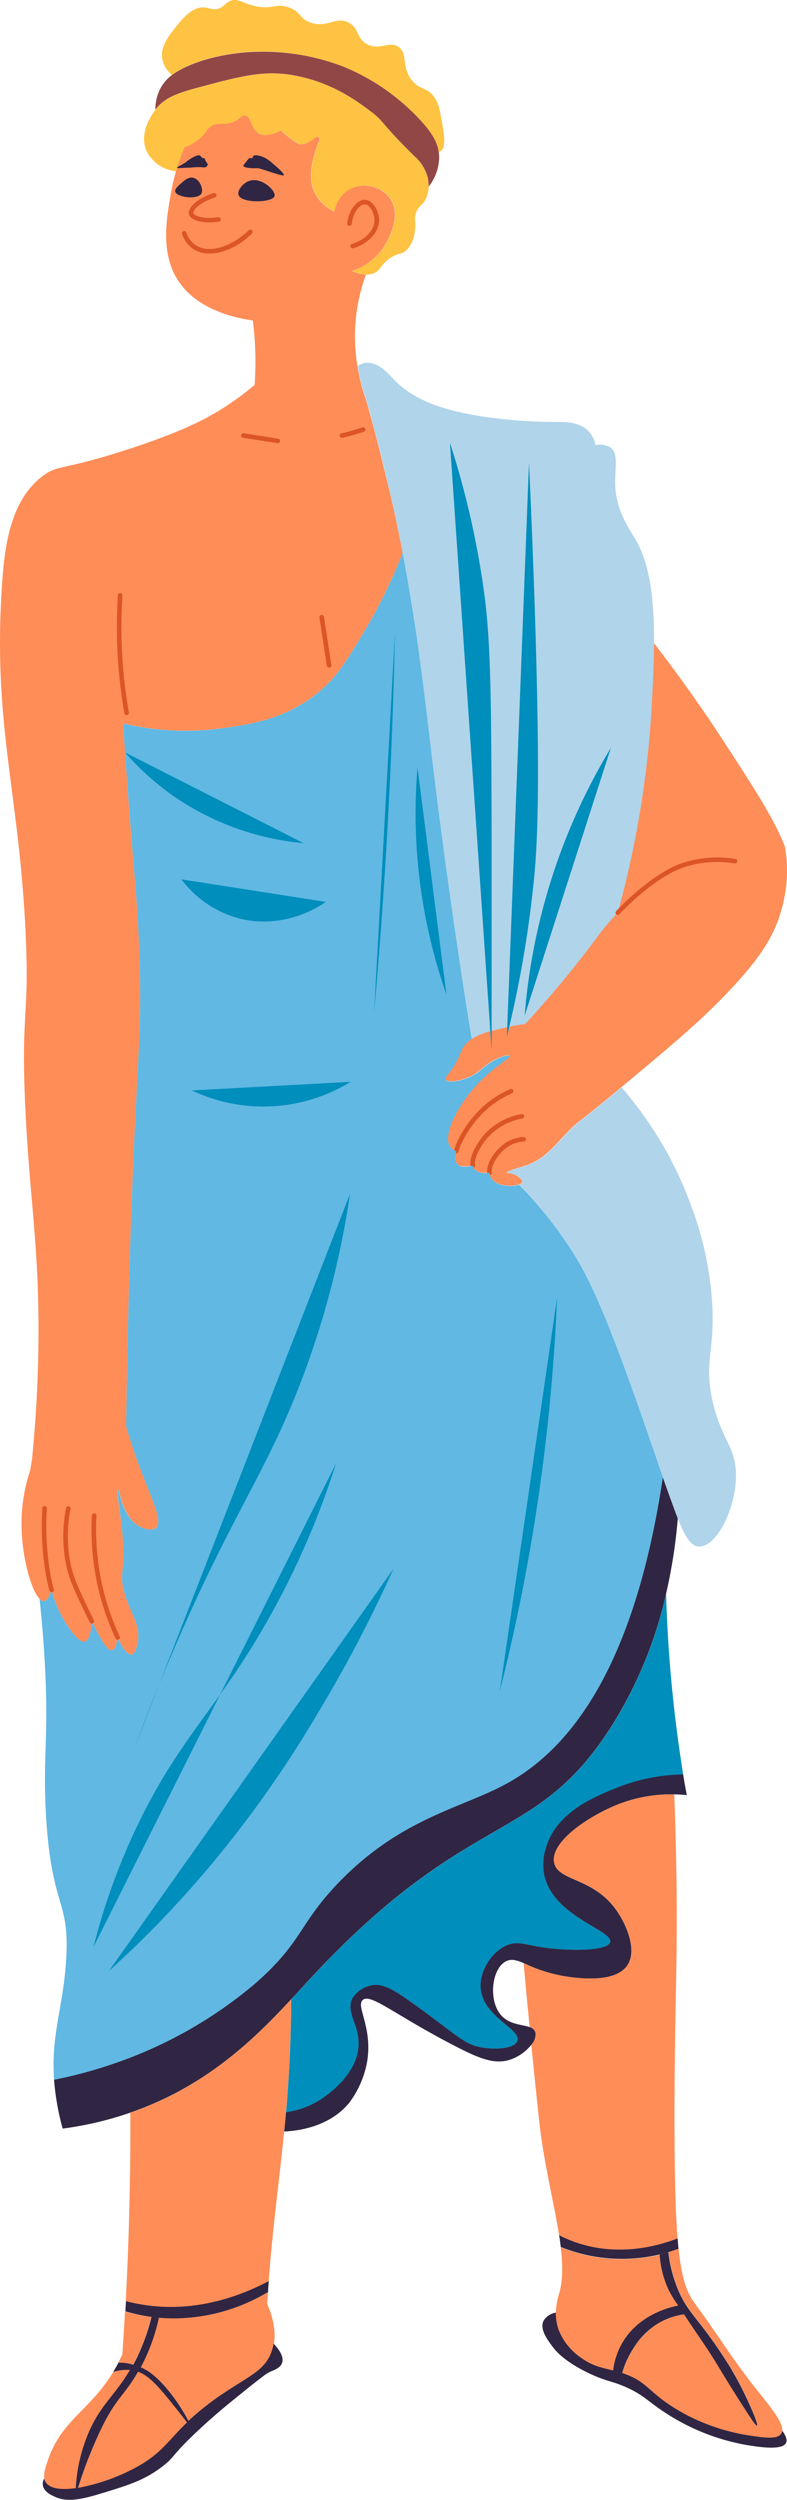 <svg xmlns="http://www.w3.org/2000/svg" viewBox="0 0 212.57 674.41"><defs><style>.cls-1{fill:#ffc343;}.cls-2{fill:#924747;}.cls-3{fill:#ff8d58;}.cls-4{fill:#b0d4ea;}.cls-5{fill:#dc5526;}.cls-6{fill:#008ebc;}.cls-7{fill:#302643;}.cls-8{fill:#60b8e3;}</style></defs><g id="Слой_2" data-name="Слой 2"><g id="Layer_2" data-name="Layer 2"><path class="cls-1" d="M115.78,50.34h0a8.09,8.09,0,0,1-.66,3.1c-.92,2.07-2,1.89-2.71,3.89s.11,2.43-.39,5.24a8.43,8.43,0,0,1-2.14,4.85c-1.29,1.23-2,.74-4.07,1.94C103,71,103,72.73,101.15,73.64a4.69,4.69,0,0,1-2.24.44,10,10,0,0,1-3.72-1,16.61,16.61,0,0,0,8.67-6.64c.75-1.18,5.14-8.44,1.36-13.2a8.72,8.72,0,0,0-10.49-2.33,8.53,8.53,0,0,0-4.32,6.17,11.12,11.12,0,0,1-5.57-5.58c-1.48-3.59-.46-7.56,0-9.33.75-2.93,1.94-4.77,1.36-5.24-.73-.57-2.6,2.27-5.24,1.94,0,0-1-.12-5-3.68a9.77,9.77,0,0,1-4.19,1.22A3.57,3.57,0,0,1,69.89,36c-2.14-1.25-2-4.57-3.68-4.85-1-.16-1.16.92-3.11,1.75-2.59,1.1-4-.08-6,1.16-.95.6-1.14,1.17-1.94,2.14a12.34,12.34,0,0,1-5.29,3.57,52,52,0,0,0-2.3,6.44,10,10,0,0,1-7.74-5C37.21,36.29,40.9,31,42,29.59h0l.15-.2c2.28-2.83,5.26-4.12,10.88-5.63,12-3.21,18-4.83,26-3.49,10.2,1.71,17,6.75,20.76,9.51C104.16,33,102.3,32.66,112,42.19a11.43,11.43,0,0,1,3.49,5.64A10.07,10.07,0,0,1,115.78,50.34Z"/><path class="cls-1" d="M119.2,40.64a2.48,2.48,0,0,1-.7.4c-.42-2.79-1.94-5.11-4.06-7.58A58.31,58.31,0,0,0,92.8,18a60.53,60.53,0,0,0-25.24-4s-11.24.38-19.5,5.14a16.1,16.1,0,0,0-1.65,1.09,7.82,7.82,0,0,1-2.53-4.1c-.72-3.36,1.46-6.14,3.49-8.73C49,5.34,51.82,1.79,55.14,2c1.37.09,2.14.77,3.69.38S60.73.88,62.13.27c2-.87,3.28.58,6.79,1.36,4.77,1.05,5.59-.91,9.13.39,3.31,1.2,2.77,3,5.82,4.07,4.44,1.58,6.84-1.76,10.29,0,2.89,1.47,2,4.23,5,5.83,3.46,1.81,6-1,8.54.77s.58,5.46,3.68,9.13c2.15,2.53,3.76,1.54,5.83,4.26,1.27,1.68,1.62,3.71,2.32,7.77C120.52,39.23,119.65,40.27,119.2,40.64Z"/><path class="cls-2" d="M115.78,50.34a10.07,10.07,0,0,0-.27-2.51A11.43,11.43,0,0,0,112,42.19c-9.72-9.53-7.86-9.19-12.24-12.42C96.05,27,89.22,22,79,20.26c-8-1.34-14,.28-26,3.49-5.62,1.51-8.6,2.8-10.88,5.63l-.15.2a12,12,0,0,1,1.8-6.5,10.8,10.8,0,0,1,2.63-2.8,16.1,16.1,0,0,1,1.65-1.09c8.26-4.76,19.5-5.14,19.5-5.14A60.53,60.53,0,0,1,92.8,18a58.31,58.31,0,0,1,21.64,15.43c2.12,2.47,3.64,4.79,4.06,7.58a10,10,0,0,1,.12,1.25A12.88,12.88,0,0,1,115.78,50.34Z"/><path class="cls-3" d="M212.37,238.84a41.36,41.36,0,0,1-1.35,6.79c-2.21,7.68-6.41,14-17,24.7-6.72,6.74-13.3,12.23-26.21,23l-.73.6c-11.85,9.88-10.56,8.2-13.1,10.78-4.43,4.51-6.79,8-12.08,9.75-1.4.46-5,1.46-5,1.9,0,.22,1,0,2.18.57,1,.48,2.21,1.5,2,2-.07.24-.42.45-.94.63-1.89.6-6.05.53-7.51-1.79a3.27,3.27,0,0,1-.47-1.45l-.73.07a4,4,0,0,1-3.31-1,2.15,2.15,0,0,1-.46-1c-2.52.59-3.65.17-4.19-.43s-.68-1.95-.28-3.46a3.35,3.35,0,0,1-1.52-1.05c-2.43-3.1,2-11.07,6.41-16.11,4.78-5.47,9.88-7.9,9.5-8.54-.26-.46-3.11.48-5.42,1.94a31,31,0,0,0-2.92,2.33c-3.49,2.59-8.35,3.2-8.93,2.14-.32-.61.94-1.4,2.72-4.47,1.34-2.31,1.22-2.88,1.94-4.08a7.28,7.28,0,0,1,2.38-2.4,17.86,17.86,0,0,1,5.38-2.16c1.36-.36,2.85-.7,4.47-1.07l.29-.06c1.17-.26,2.63-.53,4.32-.76a283.67,283.67,0,0,0,19.07-22.95,67.74,67.74,0,0,1,5.93-7.08,265.93,265.93,0,0,0,9.21-56.4c.27-5.34.55-10.91.58-16.32,5.73,7.41,12.34,16.48,19.22,27.09C204,213.06,209.31,221.4,212,228.4v0A37,37,0,0,1,212.37,238.84Z"/><path class="cls-4" d="M176.65,173.5c0,5.41-.31,11-.58,16.32a265.93,265.93,0,0,1-9.21,56.4,67.74,67.74,0,0,0-5.93,7.08,283.67,283.67,0,0,1-19.07,22.95c-1.69.23-3.15.5-4.32.76l-.29.06c-1.62.37-3.11.71-4.47,1.07a17.86,17.86,0,0,0-5.38,2.16c-5-30.77-8.28-55.79-10.43-73.59-1.64-13.51-3.09-26.73-5.4-41.36-.81-5.18-1.73-10.55-2.81-16.17-1.4-7.29-3.06-15-5.09-23.32-1.89-7.74-3.63-14.11-4.85-18.44l-.49-1.32a52.91,52.91,0,0,1-1.71-7.36,5.09,5.09,0,0,1,2.2-.84c3.32-.39,6.14,3,7.56,4.47,6.6,6.91,16.69,8.72,23.3,9.9a138.9,138.9,0,0,0,20.58,1.56c2.58,0,6.32,0,8.73,2.52a7.8,7.8,0,0,1,1.89,3.77,5.12,5.12,0,0,1,4.13.69c2.17,1.79,1,5.65,1.16,10.19.32,7.2,4,11.82,5.82,15.14C175.81,153,176.71,163,176.65,173.5Z"/><path class="cls-5" d="M166.85,246.84a.63.63,0,0,1-.42-.17.61.61,0,0,1,0-.87,70.92,70.92,0,0,1,5.47-5.2c4.43-3.78,8.74-6.51,12.15-7.68a30,30,0,0,1,14.56-1.2.62.62,0,0,1,.51.7.63.63,0,0,1-.7.52,28.79,28.79,0,0,0-14,1.14c-1.89.65-5.93,2.48-11.75,7.45-1.88,1.62-3.7,3.34-5.38,5.11A.61.61,0,0,1,166.85,246.84Z"/><path class="cls-5" d="M123.24,311.15l-.16,0a.62.62,0,0,1-.44-.75c.83-3.11,3.4-7.32,6.4-10.48a27.1,27.1,0,0,1,8.78-6.11.61.61,0,1,1,.5,1.12,26,26,0,0,0-8.39,5.84c-2.83,3-5.33,7.06-6.1,9.94A.61.61,0,0,1,123.24,311.15Z"/><path class="cls-5" d="M127.71,315a.62.62,0,0,1-.61-.5c-.47-2.6,2-6.39,3.51-8.21a17.73,17.73,0,0,1,10.25-5.74.61.61,0,1,1,.24,1.2,16.56,16.56,0,0,0-9.54,5.33c-1.51,1.8-3.61,5.2-3.24,7.2a.63.63,0,0,1-.5.72Z"/><path class="cls-5" d="M132.2,317a.62.62,0,0,1-.61-.56c-.25-2.74,2.14-6.08,4.52-7.83a9.77,9.77,0,0,1,5.28-1.86.59.59,0,0,1,.65.58.61.61,0,0,1-.58.64,8.61,8.61,0,0,0-4.62,1.63c-2.14,1.57-4.22,4.52-4,6.73a.62.62,0,0,1-.56.67Z"/><path class="cls-3" d="M108.76,149.18a142.48,142.48,0,0,1-10.14,20.75c-5.2,8.74-7.91,13.19-13.39,17.46-8.86,6.9-18.35,8.16-25.62,9.12a72.56,72.56,0,0,1-26.36-1.36c1.21,17.89,2,28.31,2.64,35.54.8,9.69,1.19,13.7,1.58,22.31,1.36,30.57-1.25,33.12-2.91,105.7-.23,10.17-.38,19.05-.48,26.1.7,2.41,1.56,5.17,2.62,8.16,3.83,10.82,7.56,17.37,5.43,19.21-1.23,1.08-3.74,0-4.07-.19-5-2.22-5.7-10.2-6.21-10.09s.62,5.71,1.16,11.26c1.08,11.11-1,10.91.59,16.5,1.65,5.82,4.71,8.85,3.48,14-.18.8-.61,2.56-1.55,2.72-1.13.2-2.53-2-3.77-4.59-.34,2.59-.94,3.31-1.46,3.42-1.37.29-3.23-3.19-5.5-7.82-.18,2.85-.69,5.18-1.88,5.5-.91.24-2-.75-3.11-2.14a31.22,31.22,0,0,1-5.87-11.77c-.77,2.36-1.5,3-2.09,3a1.57,1.57,0,0,1-1.17-.63C8.26,428.79,5.56,419,5.83,409.66a45.39,45.39,0,0,1,2.33-13l.49-3c.77-7.73,1.71-19.58,1.75-34.07.06-23.73-2.3-35.56-3.5-59.4-1.39-27.76,1.15-25.17,0-48.91-1.82-37.85-8.8-55.6-6.4-92.88.71-11,2.2-23.29,11.06-30,4.17-3.15,5-1.3,23.3-7.28,14.36-4.68,20.89-8.12,25.91-11.35a81.71,81.71,0,0,0,8-5.92,88.28,88.28,0,0,0,0-12.58c-.12-1.66-.29-3.27-.49-4.81-6.2-.88-16.31-3.59-20.91-12C43.48,67.26,45,58.65,46.21,51.9a50.08,50.08,0,0,1,1.34-5.71,52,52,0,0,1,2.3-6.44,12.34,12.34,0,0,0,5.29-3.57c.8-1,1-1.54,1.94-2.14,2-1.24,3.43-.06,6-1.16,1.95-.83,2.11-1.91,3.11-1.75,1.72.28,1.54,3.6,3.68,4.85a3.57,3.57,0,0,0,1.83.45,9.77,9.77,0,0,0,4.19-1.22c4,3.56,5,3.68,5,3.68,2.64.33,4.51-2.51,5.24-1.94.58.47-.61,2.31-1.36,5.24-.46,1.77-1.48,5.74,0,9.33a11.12,11.12,0,0,0,5.57,5.58,8.53,8.53,0,0,1,4.32-6.17,8.72,8.72,0,0,1,10.49,2.33c3.78,4.76-.61,12-1.36,13.2a16.61,16.61,0,0,1-8.67,6.64,10,10,0,0,0,3.72,1,48.31,48.31,0,0,0-2.29,24.66,52.91,52.91,0,0,0,1.71,7.36l.49,1.32c1.22,4.33,3,10.7,4.85,18.44C105.7,134.17,107.36,141.89,108.76,149.18Z"/><path class="cls-6" d="M121.53,119.45a234.35,234.35,0,0,1,9.31,41c1.81,13.52,1.86,30.82,1.95,65.42v57.46Z"/><path class="cls-6" d="M142.88,124.89c.45,9.37,1,22.74,1.55,38.82,1.68,51.6.61,65.94-.39,75.32a304.24,304.24,0,0,1-7.13,40.62Z"/><path class="cls-6" d="M165,201.76A165,165,0,0,0,141.71,274Z"/><path class="cls-4" d="M198.78,398.59c-.21,8.91-5.37,18.71-9.9,18.63-2.1,0-3.65-2.18-5.81-7.55-1.12-2.79-2.4-6.47-4-11.18h0c-1-3-2.2-6.46-3.56-10.37-12-34.7-16.65-44.2-22.13-52.41a107.57,107.57,0,0,0-13.17-16.12c.52-.18.87-.39.94-.63.17-.54-1-1.56-2-2-1.18-.54-2.14-.35-2.18-.57-.08-.44,3.55-1.44,5-1.9,5.29-1.73,7.65-5.24,12.08-9.75,2.54-2.58,1.25-.9,13.1-10.78l.73-.6c1,1.13,2,2.32,2.94,3.56a101,101,0,0,1,15.85,28.34A89.71,89.71,0,0,1,192.38,352c.66,12.77-2.21,15.36,0,25.62C194.73,388.55,199,390.25,198.78,398.59Z"/><path class="cls-7" d="M183.07,409.67a141.6,141.6,0,0,1-3.16,20.27h0a113.89,113.89,0,0,1-14.52,35.41c-20.63,32.81-38.11,21.83-81.13,67.95-1.78,1.91-3.65,4-5.63,6.08h0c-10,10.76-22.94,23.47-43.42,30.55l-.65.23a92.62,92.62,0,0,1-17.63,4.09,68.65,68.65,0,0,1-1.78-8.35c-.26-1.71-.43-3.32-.55-4.85a122.46,122.46,0,0,0,16.47-4.47,117.83,117.83,0,0,0,37.66-21.35c13.09-11.37,11.83-16.18,22.9-27.57,16.76-17.22,32.87-19.8,45-26.4,16.39-8.89,34.46-29.89,42.38-82.79C180.67,403.2,182,406.88,183.07,409.67Z"/><path class="cls-8" d="M179.05,398.48h0c-7.92,52.9-26,73.9-42.38,82.79-12.17,6.6-28.28,9.18-45,26.4-11.07,11.39-9.81,16.2-22.9,27.57A117.83,117.83,0,0,1,31.07,556.6a122.46,122.46,0,0,1-16.47,4.47c-.86-12.2,2.48-19.51,3.27-32.42,1-16.57-3.94-13.54-5.44-38.83-.94-16.1.85-21.1-.38-42.12-.37-6.38-.89-11.93-1.37-16.36a1.57,1.57,0,0,0,1.17.63c.59,0,1.32-.67,2.09-3a31.22,31.22,0,0,0,5.87,11.77c1.15,1.39,2.2,2.38,3.11,2.14,1.19-.32,1.7-2.65,1.88-5.5,2.27,4.63,4.13,8.11,5.5,7.82.52-.11,1.12-.83,1.46-3.42,1.24,2.6,2.64,4.79,3.77,4.59.94-.16,1.37-1.92,1.55-2.72,1.23-5.12-1.83-8.15-3.48-14-1.6-5.59.49-5.39-.59-16.5-.54-5.55-1.6-11.16-1.16-11.26S33,409.76,38.06,412c.33.15,2.84,1.27,4.07.19,2.13-1.84-1.6-8.39-5.43-19.21-1.06-3-1.92-5.75-2.62-8.16.1-7.05.25-15.93.48-26.1,1.66-72.58,4.27-75.13,2.91-105.7-.39-8.61-.78-12.62-1.58-22.31-.6-7.23-1.43-17.65-2.64-35.54a72.56,72.56,0,0,0,26.36,1.36c7.27-1,16.76-2.22,25.62-9.12,5.48-4.27,8.19-8.72,13.39-17.46a142.48,142.48,0,0,0,10.14-20.75c1.08,5.62,2,11,2.81,16.17,2.31,14.63,3.76,27.85,5.4,41.36,2.15,17.8,5.46,42.82,10.43,73.59a7.28,7.28,0,0,0-2.38,2.4c-.72,1.2-.6,1.77-1.94,4.08-1.78,3.07-3,3.86-2.72,4.47.58,1.06,5.44.45,8.93-2.14a31,31,0,0,1,2.92-2.33c2.31-1.46,5.16-2.4,5.42-1.94.38.64-4.72,3.07-9.5,8.54-4.42,5-8.84,13-6.41,16.11a3.35,3.35,0,0,0,1.52,1.05c-.4,1.51-.36,2.74.28,3.46s1.67,1,4.19.43a2.15,2.15,0,0,0,.46,1,4,4,0,0,0,3.31,1l.73-.07a3.27,3.27,0,0,0,.47,1.45c1.46,2.32,5.62,2.39,7.51,1.79a107.57,107.57,0,0,1,13.17,16.12c5.48,8.21,10.15,17.71,22.13,52.41C176.85,392,178,395.46,179.05,398.48Z"/><path class="cls-6" d="M150.45,350.25q-.52,12.74-1.75,26.21A521.8,521.8,0,0,1,135,456.24Z"/><path class="cls-6" d="M90.76,394.8a221.06,221.06,0,0,1-24.17,51.83c-10.69,16.71-19.74,25.61-29.41,45.72a175.28,175.28,0,0,0-11.93,32.9Z"/><path class="cls-6" d="M147.53,498.36a15,15,0,0,0-.57,7.19c2.12,11.5,18.79,15.23,17.86,18.43-.7,2.41-10.68,2.36-17.09,1.56-5.88-.74-7.69-2-10.67-.78-4.21,1.71-7.68,7-7.19,11.85.77,7.59,11,10.87,9.9,14-.73,2-5.77,2.47-9.7,1.75-4.79-.87-6.58-3.22-17.66-11.26-6-4.36-8.91-6.15-12.24-5.44a7.64,7.64,0,0,0-4.85,3.3c-2.14,3.75,1.7,7,1.55,12.63-.23,8.82-10.19,14.82-11.06,15.32a23.08,23.08,0,0,1-8.54,2.94c.39-4.55.72-9.43,1-15,.26-6.05.37-11.33.39-15.46h0c2-2.12,3.85-4.17,5.63-6.08,43-46.12,60.5-35.14,81.13-67.95A113.89,113.89,0,0,0,179.91,430q.22,7.86.82,16.2c.84,11.55,2.17,22.44,3.81,32.58a50,50,0,0,0-17.78,3.53C160.74,484.66,150.4,488.8,147.53,498.36Z"/><path class="cls-3" d="M74,632.28a13,13,0,0,1-.57,2.16A10.39,10.39,0,0,1,71.26,638c-2.26,2.52-5.8,4.25-10.88,7.66a72.35,72.35,0,0,0-9.46,7.44c-1.73-3.35-5.93-9.9-10.63-13.16a13.78,13.78,0,0,0-2.35-1.3,51.33,51.33,0,0,0,4.89-13.39l1.73.13A49.54,49.54,0,0,0,71,619.13l1.4-.78c-.08,1-.15,2-.23,3.18C73.54,624.7,74.59,628.51,74,632.28Z"/><path class="cls-3" d="M40.86,625.06a55.12,55.12,0,0,1-3.48,10c-.48,1.05-1,2-1.46,2.91a11.84,11.84,0,0,0-3-.54,7.89,7.89,0,0,0-1,0c.38-.72.76-1.48,1.13-2.3h0c.26-3.81.5-7.64.71-11.53A48,48,0,0,0,40.86,625.06Z"/><path class="cls-7" d="M72.6,615.36c-.06.78-.12,1.58-.18,2.38,0,.2,0,.39,0,.6h0l-1.4.78a49.54,49.54,0,0,1-26.42,6.28l-1.73-.13c-.67,0-1.33-.13-2-.22a48,48,0,0,1-7-1.5q.08-1.39.15-2.82a47.17,47.17,0,0,0,6,1.18C53.27,623.64,64.8,619.45,72.6,615.36Z"/><path class="cls-3" d="M78.63,539.4c0,4.13-.13,9.41-.39,15.46-.25,5.53-.58,10.41-1,15-.15,1.78-.31,3.51-.49,5.21-1.23,12.5-2.84,23.33-4.18,40.33-7.8,4.09-19.33,8.28-32.6,6.56a47.17,47.17,0,0,1-6-1.18q.92-17.44,1.17-35.8c.06-5.05.09-10.05.06-15C55.69,562.87,68.61,550.16,78.63,539.4Z"/><path class="cls-3" d="M35.1,639.37c-4.29,7.26-8.54,9.83-11.79,18.46a44.19,44.19,0,0,0-2.84,13.43c-3.76.55-6.82.22-8-1.49a3,3,0,0,1-.47-1.12c-.28-1.42.33-3.21,1.06-5.29,3.38-9.65,10-12.61,15.91-21q.78-1.07,1.65-2.49A12.44,12.44,0,0,1,35.1,639.37Z"/><path class="cls-7" d="M76.2,637.42c-.45,1.37-2,1.91-3.2,2.41A10.55,10.55,0,0,0,71.15,641c-1.69,1.25-4.42,3.45-8.49,6.74-4.73,3.82-8.28,7.12-9.9,8.66-6.57,6.24-5.42,6.27-8.66,8.81-4.92,3.86-9.33,5.21-17.1,7.57-6.12,1.86-9.31,2.09-12.16.8-1-.44-3.07-1.39-3.28-3.21a2.9,2.9,0,0,1,.4-1.74,3,3,0,0,0,.47,1.12c1.22,1.71,4.28,2,8,1.49.2,0,.4-.06.61-.1a53.3,53.3,0,0,0,14.07-4.69c8.27-4.09,9.8-7.61,15.34-12.94l.43-.4a72.35,72.35,0,0,1,9.46-7.44c5.08-3.41,8.62-5.14,10.88-7.66a10.39,10.39,0,0,0,2.12-3.59,13,13,0,0,0,.57-2.16C75.38,633.82,76.74,635.79,76.2,637.42Z"/><path class="cls-3" d="M50.49,653.53c-5.54,5.33-7.07,8.85-15.34,12.94a53.3,53.3,0,0,1-14.07,4.69c.38-1.13,1-3.08,1.93-5.67,0,0,2.24-6.13,4.86-11.35,3.42-6.82,5.58-8,8.83-13.3.19-.31.38-.65.58-1,3.38,1.21,6.21,4.77,11.45,11.38C49.5,652.2,50.07,653,50.49,653.53Z"/><path class="cls-7" d="M50.92,653.13l-.43.4c-.42-.58-1-1.33-1.76-2.3-5.24-6.61-8.07-10.17-11.45-11.38-.2.34-.39.68-.58,1-3.25,5.32-5.41,6.48-8.83,13.3C25.25,659.36,23,665.49,23,665.49c-.94,2.59-1.55,4.54-1.93,5.67-.21,0-.41.08-.61.1a44.19,44.19,0,0,1,2.84-13.43c3.25-8.63,7.5-11.2,11.79-18.46a12.44,12.44,0,0,0-4.52.53c.46-.76.94-1.58,1.41-2.49a7.89,7.89,0,0,1,1,0,11.84,11.84,0,0,1,3,.54c.49-.9,1-1.86,1.46-2.91a55.12,55.12,0,0,0,3.48-10c.64.09,1.3.17,2,.22a51.33,51.33,0,0,1-4.89,13.39,13.78,13.78,0,0,1,2.35,1.3C45,643.23,49.19,649.78,50.92,653.13Z"/><path class="cls-3" d="M211.28,655.77a1.72,1.72,0,0,1-.26.8c-1,1.58-4.38,1.13-8.16.58a55.14,55.14,0,0,1-17.08-5.43c-11-5.76-10.1-9-17.7-11.48a24,24,0,0,1,3.14-6.87,19.7,19.7,0,0,1,6.31-6.4,18.68,18.68,0,0,1,7.25-2.61l.32.47c4.32,6.48,4.52,6.66,6.26,9.31,2.84,4.35,2.94,4.86,7.13,11.5,3.75,6,5.63,8.92,6,8.74s-1.57-4.83-2.83-7.54a88.17,88.17,0,0,0-5.17-9.49c-7.64-12-10.56-13-13.4-19.94a37.5,37.5,0,0,1-2.51-9.85c1-.29,1.91-.6,2.72-.9.92,9,2.45,12.16,4.74,15.26,5.32,7.19,10.05,14.83,15.62,21.84C207.7,648.87,211.53,653.28,211.28,655.77Z"/><path class="cls-3" d="M183.21,622c-3,.58-11.07,2.8-15.29,10.42a19.55,19.55,0,0,0-2.29,7.15c-3-.77-5.47-1.15-8.58-3.37a16.29,16.29,0,0,1-6.22-7.76,13.47,13.47,0,0,1-.69-4.49,18.54,18.54,0,0,1,.89-5.21c1-3.51,1-7.72.43-12.48a44.16,44.16,0,0,0,26.74,2,26.49,26.49,0,0,0,2.38,9.5A31.91,31.91,0,0,0,183.21,622Z"/><path class="cls-7" d="M183.27,606.66c-.81.3-1.73.61-2.72.9-.73.22-1.52.43-2.35.63a44.16,44.16,0,0,1-26.74-2c-.11-1-.26-2.11-.44-3.21a35.5,35.5,0,0,0,5.69,2.29c10.81,3.3,20.69.71,26.31-1.44C183.1,604.86,183.18,605.79,183.27,606.66Z"/><path class="cls-7" d="M149.67,502.44c.94,5.16,10.55,3.92,16.89,13,2.67,3.82,5.62,10.7,2.91,14.75-3.44,5.17-14.49,3.36-17.27,2.91a41.35,41.35,0,0,1-10.75-3.5h0c-2-.85-3.49-1.25-5-.37-3.69,2.18-4.51,10.45-1.16,14.36,2.24,2.63,5.72,2.54,7.76,3.28a2.18,2.18,0,0,1,1.56,1.39,4.07,4.07,0,0,1-1.1,3.38,12.45,12.45,0,0,1-5.7,4c-4.26,1.4-8.35-.26-15.33-3.89-16-8.28-22.28-14-24.47-12.22-2,1.62,2.64,7.24,1.18,16.5a26.22,26.22,0,0,1-4.86,11.25c-3.89,4.79-10.27,7.4-17.57,7.76.18-1.7.34-3.43.49-5.21a23.08,23.08,0,0,0,8.54-2.94c.87-.5,10.83-6.5,11.06-15.32.15-5.6-3.69-8.88-1.55-12.63a7.64,7.64,0,0,1,4.85-3.3c3.33-.71,6.22,1.08,12.24,5.44,11.08,8,12.87,10.39,17.66,11.26,3.93.72,9,.28,9.7-1.75,1.12-3.1-9.13-6.38-9.9-14-.49-4.83,3-10.14,7.19-11.85,3-1.2,4.79,0,10.67.78,6.41.8,16.39.85,17.09-1.56.93-3.2-15.74-6.93-17.86-18.43a15,15,0,0,1,.57-7.19c2.87-9.56,13.21-13.7,19.23-16.1a50,50,0,0,1,17.78-3.53c.31,1.88.62,3.74,1,5.56-1.05-.09-2.18-.17-3.38-.19a39.55,39.55,0,0,0-15,2.62C159.51,489.67,148.63,496.7,149.67,502.44Z"/><path class="cls-3" d="M183,603.88c-5.62,2.15-15.5,4.74-26.31,1.44A35.5,35.5,0,0,1,151,603c-1.39-9-4.19-19.7-5.42-31.29q-1.08-10.11-2.07-20.1a4.07,4.07,0,0,0,1.1-3.38,2.18,2.18,0,0,0-1.56-1.39q-.85-8.67-1.62-17.26a41.35,41.35,0,0,0,10.75,3.5c2.78.45,13.83,2.26,17.27-2.91,2.71-4.05-.24-10.93-2.91-14.75-6.34-9.09-15.95-7.85-16.89-13-1-5.74,9.84-12.77,17.47-15.72a39.55,39.55,0,0,1,15-2.62c.17,4.34.37,10.39.51,17.56.54,27-.44,38.73-.44,69C182.18,586.28,182.45,596.67,183,603.88Z"/><path class="cls-7" d="M212.32,659c-1,2.19-7.49,1.12-10.77.59a58.65,58.65,0,0,1-21.26-8.3c-5.47-3.48-6.09-5-11.21-7.29-4.06-1.79-5-1.41-9.75-3.63-6.72-3.17-9.14-6-10.19-7.43-1.36-1.83-3.41-4.61-2.33-6.84a4.77,4.77,0,0,1,3.33-2.21,13.47,13.47,0,0,0,.69,4.49,16.29,16.29,0,0,0,6.22,7.76c3.11,2.22,5.56,2.6,8.58,3.37.61.15,1.24.32,1.9.52l.55.17c7.6,2.48,6.74,5.72,17.7,11.48a55.14,55.14,0,0,0,17.08,5.43c3.78.55,7.15,1,8.16-.58a1.72,1.72,0,0,0,.26-.8C212.17,657,212.72,658.18,212.32,659Z"/><path class="cls-7" d="M204.46,654.38c-.34.18-2.22-2.79-6-8.74-4.19-6.64-4.29-7.15-7.13-11.5-1.74-2.65-1.94-2.83-6.26-9.31l-.32-.47a18.68,18.68,0,0,0-7.25,2.61,19.7,19.7,0,0,0-6.31,6.4,24,24,0,0,0-3.14,6.87l-.55-.17c-.66-.2-1.29-.37-1.9-.52a19.55,19.55,0,0,1,2.29-7.15c4.22-7.62,12.34-9.84,15.29-10.42a31.91,31.91,0,0,1-2.63-4.29,26.49,26.49,0,0,1-2.38-9.5c.83-.2,1.62-.41,2.35-.63a37.5,37.5,0,0,0,2.51,9.85c2.84,6.93,5.76,7.91,13.4,19.94a88.17,88.17,0,0,1,5.17,9.49C202.89,649.55,204.87,654.17,204.46,654.38Z"/><path class="cls-5" d="M56.59,60c-2.94,0-5.2-.84-5.54-2.2-.47-1.84,2.51-4.39,6.62-5.69a.61.61,0,0,1,.77.4.6.6,0,0,1-.4.77c-4.11,1.3-6,3.47-5.8,4.22s2.7,1.69,6.69,1.09a.63.63,0,0,1,.7.52.61.61,0,0,1-.52.7A17.13,17.13,0,0,1,56.59,60Z"/><path class="cls-5" d="M56.58,68.4a7.81,7.81,0,0,1-4.4-1.23,7.93,7.93,0,0,1-3-4,.61.61,0,1,1,1.15-.43,6.69,6.69,0,0,0,2.48,3.39c3.48,2.33,9.53.65,14.37-4a.62.62,0,0,1,.87,0,.62.62,0,0,1,0,.87C64.48,66.49,60.19,68.4,56.58,68.4Z"/><path class="cls-7" d="M64.46,52.68c-.49-1.18,1-3.11,2.62-3.79,3.38-1.41,7.49,2.54,7.08,4C73.66,54.69,65.39,54.94,64.46,52.68Z"/><path class="cls-7" d="M54.4,50.38c0-.12-.65-2.11-2.26-2.43-1.22-.25-2.23.64-3.2,1.49S47.17,51,47.34,51.7c.38,1.55,6.1,2.29,7.1.47A2.45,2.45,0,0,0,54.4,50.38Z"/><path class="cls-7" d="M76.64,47.29c.26-.42-1.74-2.14-3-3.2a10.31,10.31,0,0,0-2-1.46c-1.33-.67-2.88-1-3.24-.51-.13.18-.11.44-.33.55s-.37-.1-.66,0c-.08,0-.19.06-.8.8l-.4.51c-.33.44-.49.66-.47.77s.11.36,1.38.54a10.53,10.53,0,0,0,2.11.08c.82,0,1,.13,4.12,1.12S76.57,47.39,76.64,47.29Z"/><path class="cls-7" d="M47.83,45.24c-.06-.23.84-.42,2.34-1.47a11.29,11.29,0,0,1,2.45-1.57c.81-.35,1.22-.36,1.48-.17s.32.52.7.63c.21.05.26,0,.41.05s.17.42.44.89.41.41.44.68a.81.81,0,0,1-.25.63c-.37.37-1,.25-1.38.2a19.12,19.12,0,0,0-3.11.12C48.75,45.27,47.89,45.46,47.83,45.24Z"/><path class="cls-6" d="M94.53,322.1a238.11,238.11,0,0,1-14.32,53.4c-9,22.53-17.73,33.82-32.13,66.85-5.41,12.43-9.35,22.71-11.72,29.09Z"/><path class="cls-6" d="M106.26,423.25a364.87,364.87,0,0,1-20,38.21,307.08,307.08,0,0,1-33,46,288.71,288.71,0,0,1-23.87,24.31Z"/><path class="cls-6" d="M106.69,170.6q-.39,18.94-1.3,38.63-1.55,33-4.34,63.82Z"/><path class="cls-6" d="M112.77,207.06a147.5,147.5,0,0,0,7.81,61.21Z"/><path class="cls-6" d="M33.79,203a71.86,71.86,0,0,0,13.86,12.3A73.72,73.72,0,0,0,82,227.47Z"/><path class="cls-6" d="M49,237.23A28.75,28.75,0,0,0,65,247.87c12.09,2.88,21.53-3.52,23-4.56Z"/><path class="cls-6" d="M94.68,291.86a45,45,0,0,1-42.83,2.32Z"/><path class="cls-5" d="M31.76,442.36a.59.59,0,0,1-.55-.35,75.22,75.22,0,0,1-3.06-7.7,70.42,70.42,0,0,1-3.33-25.46.59.59,0,0,1,.64-.59.61.61,0,0,1,.59.64,69.31,69.31,0,0,0,3.27,25,74.21,74.21,0,0,0,3,7.57.6.6,0,0,1-.29.81A.53.53,0,0,1,31.76,442.36Z"/><path class="cls-5" d="M24.8,438a.6.6,0,0,1-.55-.35l-.92-1.88c-3.24-6.69-4.86-10-5.68-14.72a39.24,39.24,0,0,1,.19-14.2.63.63,0,0,1,.73-.49.61.61,0,0,1,.48.72,38,38,0,0,0-.19,13.76c.79,4.51,2.39,7.81,5.57,14.37l.92,1.9a.63.63,0,0,1-.28.83A.66.66,0,0,1,24.8,438Z"/><path class="cls-5" d="M13.94,429.55a.62.62,0,0,1-.6-.45,52.41,52.41,0,0,1-1.12-5.37,76.78,76.78,0,0,1-.79-16.83.59.59,0,0,1,.66-.58.61.61,0,0,1,.57.65,75.65,75.65,0,0,0,.77,16.57,51.27,51.27,0,0,0,1.1,5.24.62.62,0,0,1-.43.75Z"/><path class="cls-5" d="M95.26,67a.62.62,0,0,1-.59-.43.61.61,0,0,1,.41-.77c3.64-1.11,6.14-3.78,6.08-6.49,0-1.81-1.26-4.1-2.61-4.17-1.19-.08-3.14,1.76-3.55,5.24a.61.61,0,1,1-1.22-.14c.48-4,2.93-6.44,4.84-6.33,2.09.12,3.71,2.93,3.77,5.37.07,3.26-2.79,6.42-7,7.7Z"/><path class="cls-5" d="M75,119.55h-.09l-9.27-1.44a.63.63,0,0,1-.51-.71.62.62,0,0,1,.7-.51l9.26,1.45a.61.61,0,0,1-.09,1.22Z"/><path class="cls-5" d="M92.36,118.1a.61.61,0,0,1-.61-.53.62.62,0,0,1,.53-.69c.91-.11,4.36-1.17,5.61-1.57a.63.63,0,0,1,.78.4.61.61,0,0,1-.4.77c-.19.06-4.63,1.47-5.83,1.62Z"/><path class="cls-5" d="M34.19,192.92a.61.61,0,0,1-.6-.51,135.71,135.71,0,0,1-1.75-14.61,137.58,137.58,0,0,1,0-17.23.63.63,0,0,1,.66-.57.61.61,0,0,1,.57.65,135,135,0,0,0,0,17.07A133.3,133.3,0,0,0,34.8,192.2a.62.62,0,0,1-.5.71Z"/><path class="cls-5" d="M88.89,180.11a.62.62,0,0,1-.61-.52l-2-13a.62.62,0,0,1,.52-.7.63.63,0,0,1,.7.52l2,13a.61.61,0,0,1-.52.69Z"/></g></g></svg>